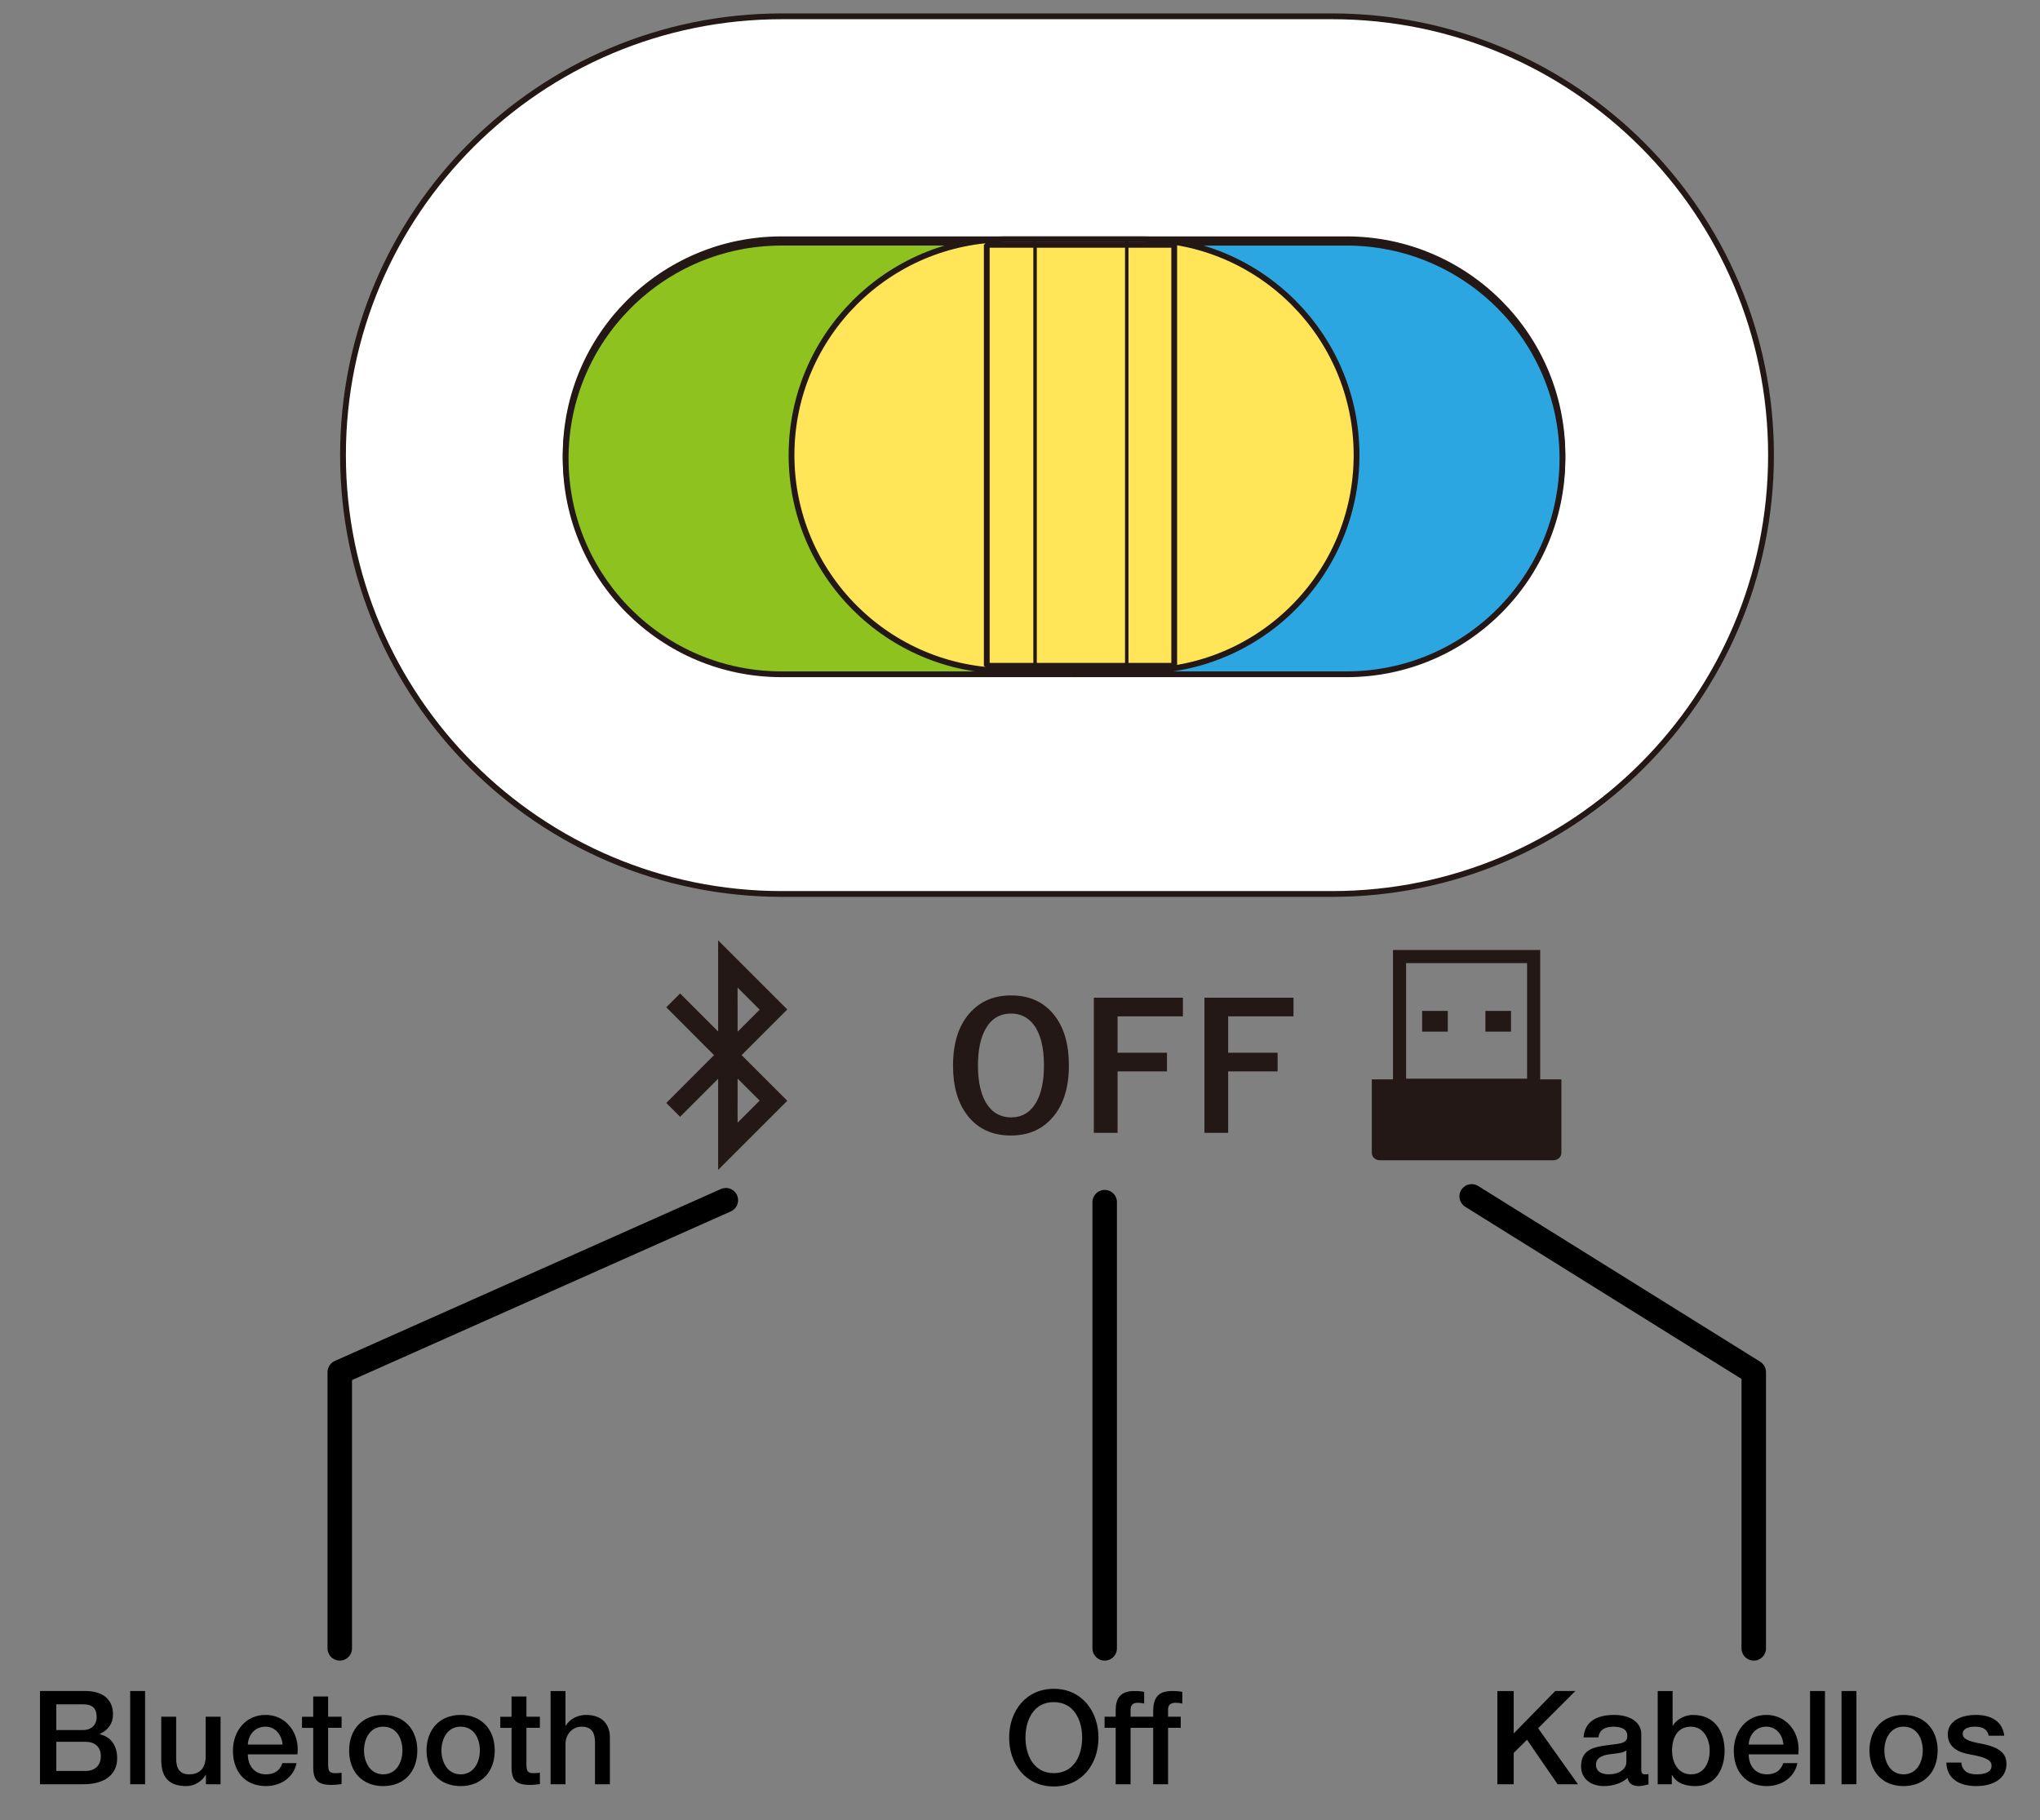 <?xml version="1.0" encoding="UTF-8"?>
<svg id="_レイヤー_1" data-name="レイヤー_1" xmlns="http://www.w3.org/2000/svg" version="1.1" viewBox="0 0 250 223.145">
  <rect x="0" y="0" width="250" height="223.145" fill="#808080" stroke="none"/>
  <!-- Generator: Adobe Illustrator 29.2.1, SVG Export Plug-In . SVG Version: 2.1.0 Build 116)  -->
  <g>
    <path d="M10.518,207.29c1.969,0,3.329.96,3.329,2.833,0,1.153-.56,1.937-1.633,2.433v.032c1.377.304,2.145,1.393,2.145,2.945,0,2.049-1.601,3.185-4.129,3.185h-5.331v-11.429h5.619ZM10.197,212.076c.913,0,1.648-.561,1.648-1.601,0-1.057-.528-1.553-1.616-1.553h-3.33v3.153h3.297ZM10.485,217.085c1.136,0,1.873-.656,1.873-1.809,0-1.168-.768-1.761-1.873-1.761h-3.585v3.569h3.585Z"/>
    <path d="M17.78,207.29v11.429h-1.825v-11.429h1.825Z"/>
    <path d="M21.588,210.443v5.138c0,1.232.464,1.921,1.584,1.921,1.361,0,2.033-.816,2.033-2.193v-4.866h1.825v8.275h-1.793v-1.152h-.032c-.48.848-1.425,1.376-2.369,1.376-2.113,0-3.073-1.072-3.073-3.169v-5.33h1.825Z"/>
    <path d="M36.486,214.429c0,.208-.016.416-.032.624h-6.083c0,1.361.785,2.449,2.225,2.449,1.008,0,1.681-.417,2.017-1.377h1.729c-.368,1.777-1.937,2.817-3.746,2.817-2.609,0-4.05-1.825-4.05-4.338,0-2.385,1.537-4.386,4.002-4.386,2.337,0,3.938,1.921,3.938,4.21ZM34.629,213.852c-.096-1.152-.848-2.193-2.097-2.193-1.281,0-2.097.977-2.161,2.193h4.258Z"/>
    <path d="M40.212,207.962v2.481h1.648v1.36h-1.648v4.514c0,.864.208,1.041.912,1.041.336,0,.672-.032.736-.064v1.409c-.72.08-.928.096-1.185.096-1.745,0-2.289-.56-2.289-2.225v-4.77h-1.376v-1.36h1.376v-2.481h1.825Z"/>
    <path d="M51.142,214.573c0,2.577-1.584,4.37-4.178,4.37s-4.178-1.777-4.178-4.37c0-2.529,1.584-4.354,4.178-4.354s4.178,1.825,4.178,4.354ZM46.964,217.502c1.617,0,2.353-1.489,2.353-2.929,0-1.473-.72-2.914-2.369-2.914-1.584,0-2.337,1.457-2.337,2.914,0,1.424.736,2.929,2.353,2.929Z"/>
    <path d="M60.63,214.573c0,2.577-1.584,4.37-4.178,4.37s-4.178-1.777-4.178-4.37c0-2.529,1.584-4.354,4.178-4.354s4.178,1.825,4.178,4.354ZM56.452,217.502c1.617,0,2.353-1.489,2.353-2.929,0-1.473-.72-2.914-2.369-2.914-1.584,0-2.337,1.457-2.337,2.914,0,1.424.736,2.929,2.353,2.929Z"/>
    <path d="M64.515,207.962v2.481h1.649v1.36h-1.649v4.514c0,.864.208,1.041.913,1.041.336,0,.672-.032.736-.064v1.409c-.72.08-.928.096-1.185.096-1.745,0-2.289-.56-2.289-2.225v-4.77h-1.376v-1.36h1.376v-2.481h1.825Z"/>
    <path d="M69.299,207.29v4.242h.032c.528-.832,1.457-1.312,2.497-1.312,1.905,0,2.914,1.104,2.914,2.753v5.746h-1.825v-5.122c0-1.057-.32-1.937-1.616-1.937-1.265,0-2.001,1.041-2.001,2.129v4.93h-1.825v-11.429h1.825Z"/>
  </g>
  <g>
    <path d="M134.618,213.004c0,3.281-2.08,5.986-5.474,5.986-3.426,0-5.475-2.721-5.475-5.986s2.064-5.986,5.475-5.986,5.474,2.737,5.474,5.986ZM129.145,217.358c2.465,0,3.473-2.177,3.473-4.354s-1.024-4.354-3.489-4.354-3.458,2.193-3.458,4.354,1.025,4.354,3.474,4.354Z"/>
    <path d="M141.32,218.718v-6.915h-2.77v6.915h-1.825v-6.915h-1.36v-1.36h1.36v-.8c0-1.457.577-2.353,2.273-2.353.48,0,.896.032,1.217.112v1.424c-.225-.064-.561-.096-.801-.096-.592,0-.864.32-.864.816v.896h2.77v-.608c0-1.632.527-2.545,2.305-2.545.544,0,.977.032,1.265.112v1.424c-.257-.064-.561-.096-.833-.096-.624,0-.912.304-.912.801v.912h1.553v1.36h-1.553v6.915h-1.824Z"/>
  </g>
  <g>
    <path d="M185.502,207.29v5.202l5.09-5.202h2.466l-4.562,4.562,4.882,6.867h-2.496l-3.746-5.458-1.633,1.616v3.842h-2.001v-11.429h2.001Z"/>
    <path d="M201.136,212.572v4.354c0,.433.097.577.496.577.097,0,.257,0,.385-.032v1.265c-.465.128-.944.208-1.152.208-.801,0-1.281-.32-1.409-1.008-.656.656-1.856,1.008-2.865,1.008-1.632,0-2.833-.896-2.833-2.417,0-1.553.913-2.161,2.146-2.417.624-.128,1.312-.208,2.08-.304,1.104-.128,1.441-.384,1.441-1.024,0-.72-.577-1.121-1.713-1.121-1.121,0-1.745.48-1.825,1.313h-1.824c.128-1.809,1.44-2.753,3.761-2.753,2.001,0,3.313.944,3.313,2.353ZM197.15,217.502c1.249,0,2.161-.625,2.161-1.521v-1.408c-.496.304-.736.304-2.001.464-1.2.144-1.729.576-1.729,1.329,0,.688.576,1.137,1.568,1.137Z"/>
    <path d="M204.974,207.29v4.226h.032c.528-.8,1.505-1.296,2.465-1.296,2.577,0,3.874,1.905,3.874,4.402,0,2.225-1.104,4.322-3.569,4.322-1.137,0-2.273-.288-2.865-1.36h-.032v1.136h-1.729v-11.429h1.824ZM207.23,217.502c1.649,0,2.289-1.473,2.289-2.914,0-1.393-.72-2.929-2.305-2.929-1.696,0-2.305,1.441-2.305,2.929,0,1.425.704,2.914,2.32,2.914Z"/>
    <path d="M220.416,214.429c0,.208-.016.416-.032.624h-6.082c0,1.361.784,2.449,2.225,2.449,1.009,0,1.681-.417,2.017-1.377h1.729c-.368,1.777-1.938,2.817-3.746,2.817-2.608,0-4.05-1.825-4.05-4.338,0-2.385,1.537-4.386,4.002-4.386,2.337,0,3.938,1.921,3.938,4.21ZM218.56,213.852c-.096-1.152-.849-2.193-2.097-2.193-1.281,0-2.097.977-2.161,2.193h4.258Z"/>
    <path d="M223.646,207.29v11.429h-1.824v-11.429h1.824Z"/>
    <path d="M227.502,207.29v11.429h-1.825v-11.429h1.825Z"/>
    <path d="M237.456,214.573c0,2.577-1.584,4.37-4.178,4.37s-4.178-1.777-4.178-4.37c0-2.529,1.585-4.354,4.178-4.354s4.178,1.825,4.178,4.354ZM233.278,217.502c1.617,0,2.354-1.489,2.354-2.929,0-1.473-.721-2.914-2.369-2.914-1.585,0-2.337,1.457-2.337,2.914,0,1.424.736,2.929,2.353,2.929Z"/>
    <path d="M245.615,212.764h-1.904c-.145-.752-.688-1.104-1.681-1.104-.896,0-1.505.304-1.505.849,0,.576.496.896,2.097,1.2,2.545.464,3.266,1.265,3.266,2.545,0,1.729-1.585,2.689-3.697,2.689-2.177,0-3.618-.977-3.666-2.881h1.825c.112.977.736,1.441,1.872,1.441,1.121,0,1.841-.32,1.841-1.041,0-.576-.368-1.008-2.673-1.409-1.376-.24-2.688-.848-2.688-2.465,0-1.553,1.521-2.369,3.457-2.369,1.969,0,3.281.896,3.457,2.545Z"/>
  </g>
  <polyline points="41.638 202.06 41.638 168.2 88.952 147.126" fill="none" stroke="#000" stroke-linecap="round" stroke-linejoin="round" stroke-width="3"/>
  <line x1="135.379" y1="147.363" x2="135.379" y2="202.06" fill="none" stroke="#000" stroke-linecap="round" stroke-linejoin="round" stroke-width="3"/>
  <polyline points="214.922 202.06 214.922 168.2 180.351 146.653" fill="none" stroke="#000" stroke-linecap="round" stroke-linejoin="round" stroke-width="3"/>
  <g>
    <g>
      <g id="Bug">
        <path id="Bug1" data-name="Bug" d="M90.39,121.059l2.706,2.706-2.704,2.704-.002-5.41h0ZM90.39,137.623l2.706-2.706-2.704-2.704-.002,5.41h0ZM87.502,129.341l-5.85-5.865,1.695-1.695,4.661,4.661v-11.172l8.474,8.474-5.596,5.596,5.596,5.596-8.474,8.474v-11.172l-4.661,4.661-1.695-1.695,5.85-5.865h0Z" fill="#231815" fill-rule="evenodd"/>
      </g>
      <g>
        <path d="M123.904,122.022c2.313,0,4.105.842,5.379,2.523,1.138,1.507,1.709,3.521,1.709,6.036,0,2.884-.74,5.097-2.222,6.64-1.249,1.316-2.881,1.972-4.889,1.972-2.313,0-4.108-.845-5.379-2.535-1.138-1.507-1.709-3.515-1.709-6.025,0-2.884.742-5.102,2.23-6.651,1.252-1.307,2.878-1.961,4.881-1.961ZM123.904,124.243c-1.343,0-2.368.601-3.077,1.803-.651,1.105-.978,2.626-.978,4.565,0,2.205.418,3.861,1.26,4.975.701.922,1.634,1.385,2.795,1.385,1.332,0,2.354-.604,3.064-1.814.645-1.105.969-2.62.969-4.546,0-2.216-.415-3.878-1.249-4.983-.695-.922-1.623-1.385-2.784-1.385Z" fill="#231815"/>
        <path d="M144.964,122.304v2.282h-8.008v4.462h6.058v2.282h-6.058v7.537h-2.908v-16.564h10.916Z" fill="#231815"/>
        <path d="M158.517,122.304v2.282h-8.008v4.462h6.058v2.282h-6.058v7.537h-2.908v-16.564h10.916Z" fill="#231815"/>
      </g>
      <g>
        <path d="M188.748,132.31v-15.856h-18.038v15.856h-2.598v9.024c0,.494.444.895.992.895h21.25c.548,0,.992-.401.992-.895v-9.024h-2.599ZM172.316,118.061h14.825v14.168h-14.825v-14.168Z" fill="#231815"/>
        <rect x="174.284" y="123.918" width="3.14" height="2.541" fill="#231815"/>
        <rect x="182.036" y="123.918" width="3.14" height="2.541" fill="#231815"/>
      </g>
    </g>
    <path d="M95.829,109.584c-29.709,0-53.794-24.086-53.794-53.795h0c0-29.703,24.086-53.789,53.794-53.789h67.411c29.708,0,53.795,24.086,53.795,53.789h0c0,29.709-24.086,53.795-53.795,53.795h-67.411Z" fill="#fff" stroke="#231815" stroke-linejoin="bevel" stroke-width=".709"/>
    <path d="M95.775,82.238c-14.608,0-26.454-11.839-26.454-26.448h0c0-14.605,11.846-26.457,26.454-26.457h69.246c14.612,0,26.454,11.852,26.454,26.457h0c0,14.608-11.842,26.448-26.454,26.448h-69.246Z" fill="#fff" stroke="#231815" stroke-linejoin="bevel" stroke-width=".709"/>
    <g>
      <path d="M130.645,29.749h34.376c14.612,0,26.454,11.852,26.454,26.457h0c0,14.608-11.842,26.448-26.454,26.448h-33.672l-.704-52.905Z" fill="#2ca6e0" stroke="#231815" stroke-linejoin="bevel" stroke-width=".709"/>
      <path d="M131.349,82.653h-35.574c-14.608,0-26.454-11.839-26.454-26.448h0c0-14.605,11.846-26.457,26.454-26.457h34.87" fill="#8dc21f" stroke="#231815" stroke-linejoin="bevel" stroke-width=".709"/>
    </g>
    <g>
      <path d="M123.454,82.238c-14.608,0-26.454-11.839-26.454-26.448h0c0-14.605,11.846-26.457,26.454-26.457h16.337c14.612,0,26.454,11.852,26.454,26.457h0c0,14.608-11.842,26.448-26.454,26.448h-16.337Z" fill="#ffe557" stroke="#231815" stroke-linejoin="bevel" stroke-width=".709"/>
      <rect x="120.928" y="30.01" width="22.972" height="51.603" fill="#ffe557" stroke="#231815" stroke-linejoin="bevel" stroke-width=".709"/>
      <line x1="138.084" y1="29.333" x2="138.084" y2="81.613" fill="none" stroke="#231815" stroke-linejoin="bevel" stroke-width=".425"/>
      <line x1="126.846" y1="29.333" x2="126.846" y2="81.613" fill="none" stroke="#231815" stroke-linejoin="bevel" stroke-width=".425"/>
    </g>
  </g>
</svg>